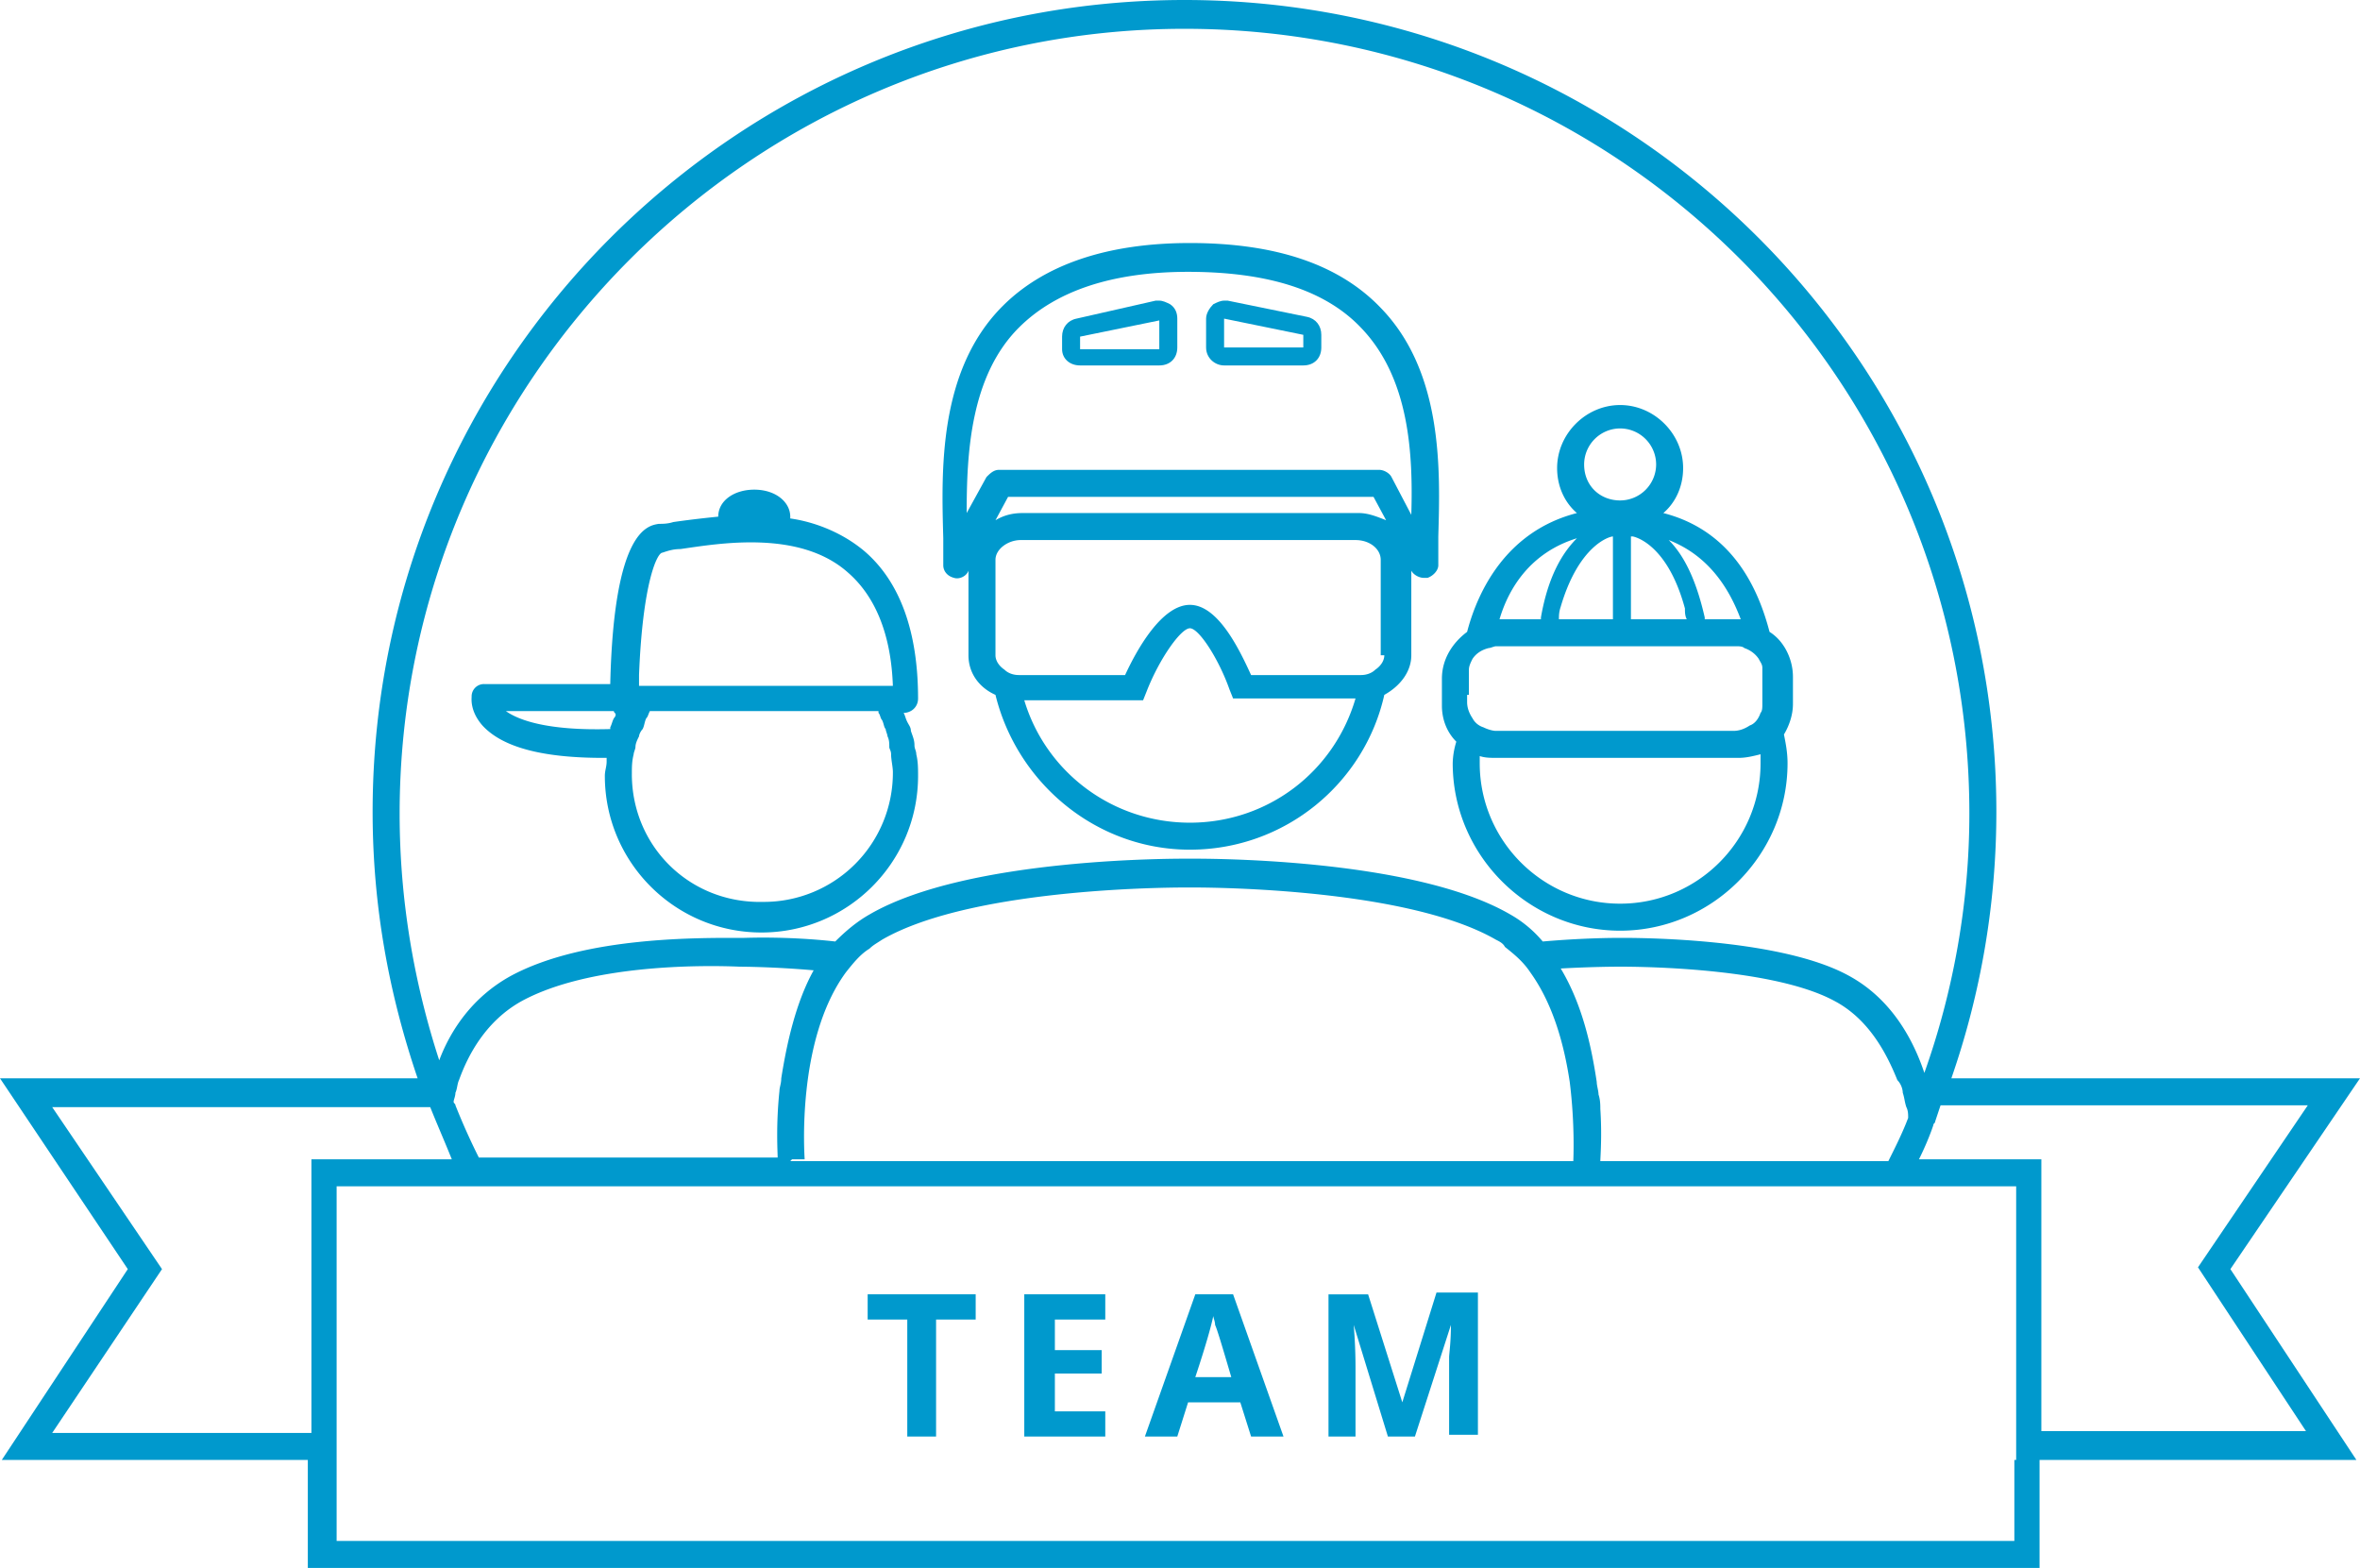 <svg viewBox="0.272 0 177.779 118.113" width="177.779" height="118.113" xmlns="http://www.w3.org/2000/svg">
  <g fill="#0099CD" fill-rule="nonzero" transform="matrix(1, 0, 0, 1, 0, 0)">
    <path d="M178.05 81.228h-30.782a61.114 61.114 0 0 0 3.39-20.07C150.658 27.392 123.266 0 89.5 0 55.734 0 28.342 27.392 28.342 61.158c0 7.052 1.22 13.697 3.39 20.07H.272l9.627 14.374-9.492 14.375H23.46v8.136h130.453v-8.136h23.867l-9.493-14.375 9.764-14.374zm-24.002 26.714V87.33h-9.22c.406-.813.813-1.763 1.084-2.576 0-.136.136-.136.136-.271.135-.407.27-.814.407-1.22h27.663l-8.272 12.204 8.137 12.34h-19.935v.135zm-2.034 2.035v6.102H25.63V89.364H152.15v20.613h-.136zM12.476 95.602L4.204 83.398H32.68c.542 1.356 1.085 2.576 1.627 3.932H23.731v20.612H4.204l8.272-12.34zm136.148-34.308c0 6.78-1.22 13.425-3.39 19.527-.814-2.44-2.44-5.56-5.695-7.323-5.425-2.983-16.951-2.847-17.358-2.847-.271 0-2.576 0-5.695.271a8.881 8.881 0 0 0-2.441-2.034c-7.459-4.34-23.46-4.204-24.138-4.204-.678 0-16.68-.136-24.138 4.204-.95.542-1.763 1.22-2.577 2.034-3.66-.407-6.644-.271-6.915-.271-3.255 0-11.934-.136-17.494 2.847-2.983 1.628-4.61 4.204-5.424 6.374-1.898-5.831-2.983-12.069-2.983-18.578C30.376 28.748 56.955 2.17 89.5 2.17c32.681 0 59.124 26.443 59.124 59.124zm-5.017 21.019c.135.407.135.678.271 1.085.136.27.136.542.136.813-.407 1.085-.95 2.17-1.492 3.255h-21.697c0-.271.136-1.899 0-3.933 0-.27 0-.678-.136-1.085 0-.27-.135-.678-.135-.949-.407-2.712-1.085-5.83-2.712-8.543 2.44-.136 4.203-.136 4.203-.136.136 0 11.391-.135 16.409 2.577 2.576 1.356 3.932 3.933 4.746 5.967.271.27.407.678.407.949zm-83.67 5.017h.95c0-.135-.678-8.95 3.12-14.103.541-.678 1.084-1.356 1.762-1.763.271-.27.542-.406.95-.678 7.05-4.068 22.917-3.932 23.188-3.932.135 0 16.001-.136 23.053 3.932.271.136.542.272.678.543.678.542 1.356 1.085 1.898 1.898 1.763 2.441 2.577 5.56 2.984 8.272.407 3.255.27 5.831.27 5.967H119.877 59.803l.135-.136zm-.813-6.102c0 .407-.135.678-.135.95-.272 2.576-.136 4.61-.136 5.017H36.342a50.05 50.05 0 0 1-1.762-3.933c0-.135-.136-.135-.136-.271s.136-.407.136-.678c.135-.271.135-.678.27-.95.679-1.898 2.035-4.474 4.747-5.966 5.017-2.712 13.29-2.712 16.408-2.577 0 0 2.441 0 5.56.272-1.356 2.44-2.034 5.56-2.44 8.136z"/>
    <path d="M65.633 99.4h2.984v8.814h2.17v-8.815h2.983v-1.898h-8.137zM77.431 108.214h6.102v-1.899h-3.797v-2.848h3.526v-1.762h-3.526v-2.306h3.797v-1.898h-6.102zM90.314 97.5l-3.797 10.714h2.44l.814-2.577h3.933l.813 2.577h2.441L93.161 97.5h-2.847zm0 6.239c.813-2.441 1.22-3.933 1.356-4.611 0 .136.135.407.135.678.136.271.543 1.627 1.22 3.933h-2.711zM105.908 105.637l-2.576-8.136h-2.984v10.713h2.035v-5.018c0-.542 0-1.763-.136-3.39l2.576 8.408h2.035l2.712-8.408c0 1.356-.136 2.17-.136 2.441v5.831h2.17V97.365h-3.12l-2.576 8.272zM36.75 51.53a.927.927 0 0 0-.95.95c0 .135-.136 1.084.814 2.17 1.491 1.627 4.475 2.44 9.085 2.44h.271v.271c0 .407-.135.678-.135 1.085 0 6.51 5.288 11.798 11.798 11.798 6.509 0 11.797-5.289 11.797-11.798 0-.542 0-1.085-.135-1.627 0-.271-.136-.407-.136-.678 0-.407-.136-.678-.271-1.085 0-.271-.136-.407-.271-.678-.136-.271-.136-.407-.272-.678.543 0 1.085-.407 1.085-1.085 0-5.017-1.356-8.814-4.068-11.12-1.627-1.356-3.661-2.17-5.56-2.44v-.136c0-1.085-1.085-2.034-2.712-2.034-1.492 0-2.712.813-2.712 2.034-1.356.136-2.44.271-3.39.407-.407.135-.814.135-1.085.135-.814.136-3.39.407-3.661 12.07h-9.493zm14.78-10.17c2.848-.407 8.95-1.492 12.612 1.763 2.034 1.763 3.254 4.61 3.39 8.543H48.41v-.814c.272-6.916 1.356-9.22 1.763-9.22.407-.137.814-.272 1.356-.272zM47.87 58.31c0-.542 0-.949.136-1.491 0-.136.135-.407.135-.542 0-.272.136-.543.271-.814 0-.136.136-.407.272-.543.135-.27.135-.542.27-.813.136-.136.136-.271.272-.543h17.222v.136c.136.136.136.407.271.542.136.272.136.543.271.678 0 .136.136.407.136.543.136.271.136.542.136.814 0 .135.135.27.135.542 0 .407.136.95.136 1.356a9.723 9.723 0 0 1-9.764 9.764c-5.56.135-9.9-4.204-9.9-9.628zm-1.22-4.474c0 .135-.136.27-.136.27-.136.272-.136.408-.271.679v.135c-4.747.136-6.916-.678-7.865-1.356h8.136c0 .136.135.136.135.272zM109.705 57.497c0 6.916 5.696 12.611 12.612 12.611s12.611-5.695 12.611-12.611c0-.814-.136-1.492-.271-2.17.407-.678.678-1.491.678-2.305v-2.034c0-1.356-.678-2.712-1.763-3.39-.814-3.12-2.712-7.594-8-8.95.948-.814 1.49-2.034 1.49-3.39 0-2.577-2.169-4.747-4.745-4.747-2.577 0-4.747 2.17-4.747 4.747 0 1.356.543 2.576 1.492 3.39-5.289 1.356-7.458 5.83-8.272 8.95-1.085.813-1.898 2.034-1.898 3.525v2.035c0 1.084.406 2.034 1.085 2.712a5.828 5.828 0 0 0-.272 1.627zm1.22-5.153v-1.492-.407c0-.27.136-.542.272-.813.271-.407.678-.678 1.22-.814.136 0 .407-.135.543-.135h18.171c.136 0 .407 0 .542.135.407.136.814.407 1.085.814.136.271.272.407.272.678V53.022c0 .271 0 .542-.136.678-.136.407-.407.814-.814.95-.407.27-.813.406-1.22.406h-17.9c-.271 0-.678-.136-.95-.271a1.389 1.389 0 0 1-.813-.678c-.271-.407-.407-.814-.407-1.22v-.543h.136zm8.137-11.798c-1.085 1.085-2.17 2.848-2.712 5.967v.135H113.231c.678-2.305 2.305-5.017 5.831-6.102zm.543-5.56a2.72 2.72 0 0 1 2.712-2.712 2.72 2.72 0 0 1 2.712 2.712 2.72 2.72 0 0 1-2.712 2.712c-1.492 0-2.712-1.084-2.712-2.712zm11.797 11.662s-.135 0 0 0h-2.712v-.135c-.678-2.983-1.627-4.746-2.712-5.831 3.119 1.22 4.61 3.797 5.424 5.966zm-13.56-.949c1.356-4.61 3.661-5.288 3.932-5.288V46.648H117.706c0-.27 0-.542.136-.949zm9.492.95h-4.204V40.41h.136s2.576.406 3.932 5.424c0 .271 0 .542.136.813zM111.74 56.954c.407.135.814.135 1.22.135h18.308c.542 0 1.085-.135 1.627-.271v.678c0 5.831-4.746 10.577-10.577 10.577-5.831 0-10.578-4.746-10.578-10.577v-.542zM71.329 42.58c0 .407.271.814.813.95.407.135.95-.136 1.085-.543v6.374c0 1.356.814 2.44 2.034 2.983 1.628 6.645 7.594 11.662 14.646 11.662 7.187 0 13.154-5.017 14.645-11.662 1.22-.678 2.034-1.763 2.034-2.983v-6.374c.136.271.543.543.95.543h.27c.408-.136.814-.543.814-.95v-2.17c.136-4.881.407-12.34-4.339-17.221-3.119-3.255-7.865-4.882-14.374-4.882-6.238 0-10.984 1.627-14.103 4.746-4.882 4.882-4.61 12.476-4.475 17.493v2.034zm31.46-17.9c3.662 3.797 3.933 9.493 3.797 14.103l-1.491-2.847c-.136-.272-.543-.543-.95-.543H75.533c-.407 0-.678.271-.95.543l-1.491 2.712c0-4.475.27-10.306 3.932-13.968 2.712-2.712 6.916-4.203 12.747-4.203 5.967 0 10.306 1.356 13.018 4.203zM89.907 61.972c-5.831 0-10.849-3.797-12.476-9.221h8.95l.271-.678c.95-2.441 2.577-4.746 3.255-4.746.678 0 2.17 2.305 2.983 4.61l.271.678h9.222c-1.628 5.56-6.645 9.357-12.476 9.357zm14.645-12.611c0 .406-.27.813-.678 1.084-.271.272-.678.407-1.085.407h-8.272c-.813-1.763-2.44-5.288-4.61-5.288-2.17 0-4.068 3.525-4.882 5.288h-8c-.408 0-.814-.135-1.086-.407-.406-.27-.678-.678-.678-1.084V42.173c0-.813.95-1.491 1.899-1.491H102.382c1.085 0 1.9.678 1.9 1.491v7.188h.27zm-1.898-10.713H77.295c-.678 0-1.356.135-2.034.542l.95-1.763h27.528l.949 1.763c-.678-.271-1.356-.542-2.034-.542z"/>
    <path d="M92.483 27.528h5.967c.814 0 1.356-.542 1.356-1.356v-.95c0-.677-.407-1.22-1.085-1.355l-5.966-1.22h-.272c-.27 0-.542.135-.813.27-.272.272-.543.678-.543 1.085v2.17c0 .814.678 1.356 1.356 1.356zm0-3.526l5.967 1.22v.95h-5.967v-2.17zM81.635 27.528h5.967c.813 0 1.356-.542 1.356-1.356v-2.17c0-.407-.136-.813-.543-1.085-.271-.135-.542-.27-.813-.27h-.272l-5.966 1.355c-.678.136-1.085.678-1.085 1.356v.95c0 .678.542 1.22 1.356 1.22zm0-2.17l5.967-1.22v2.17h-5.967v-.95z"/>
  </g>
</svg>
